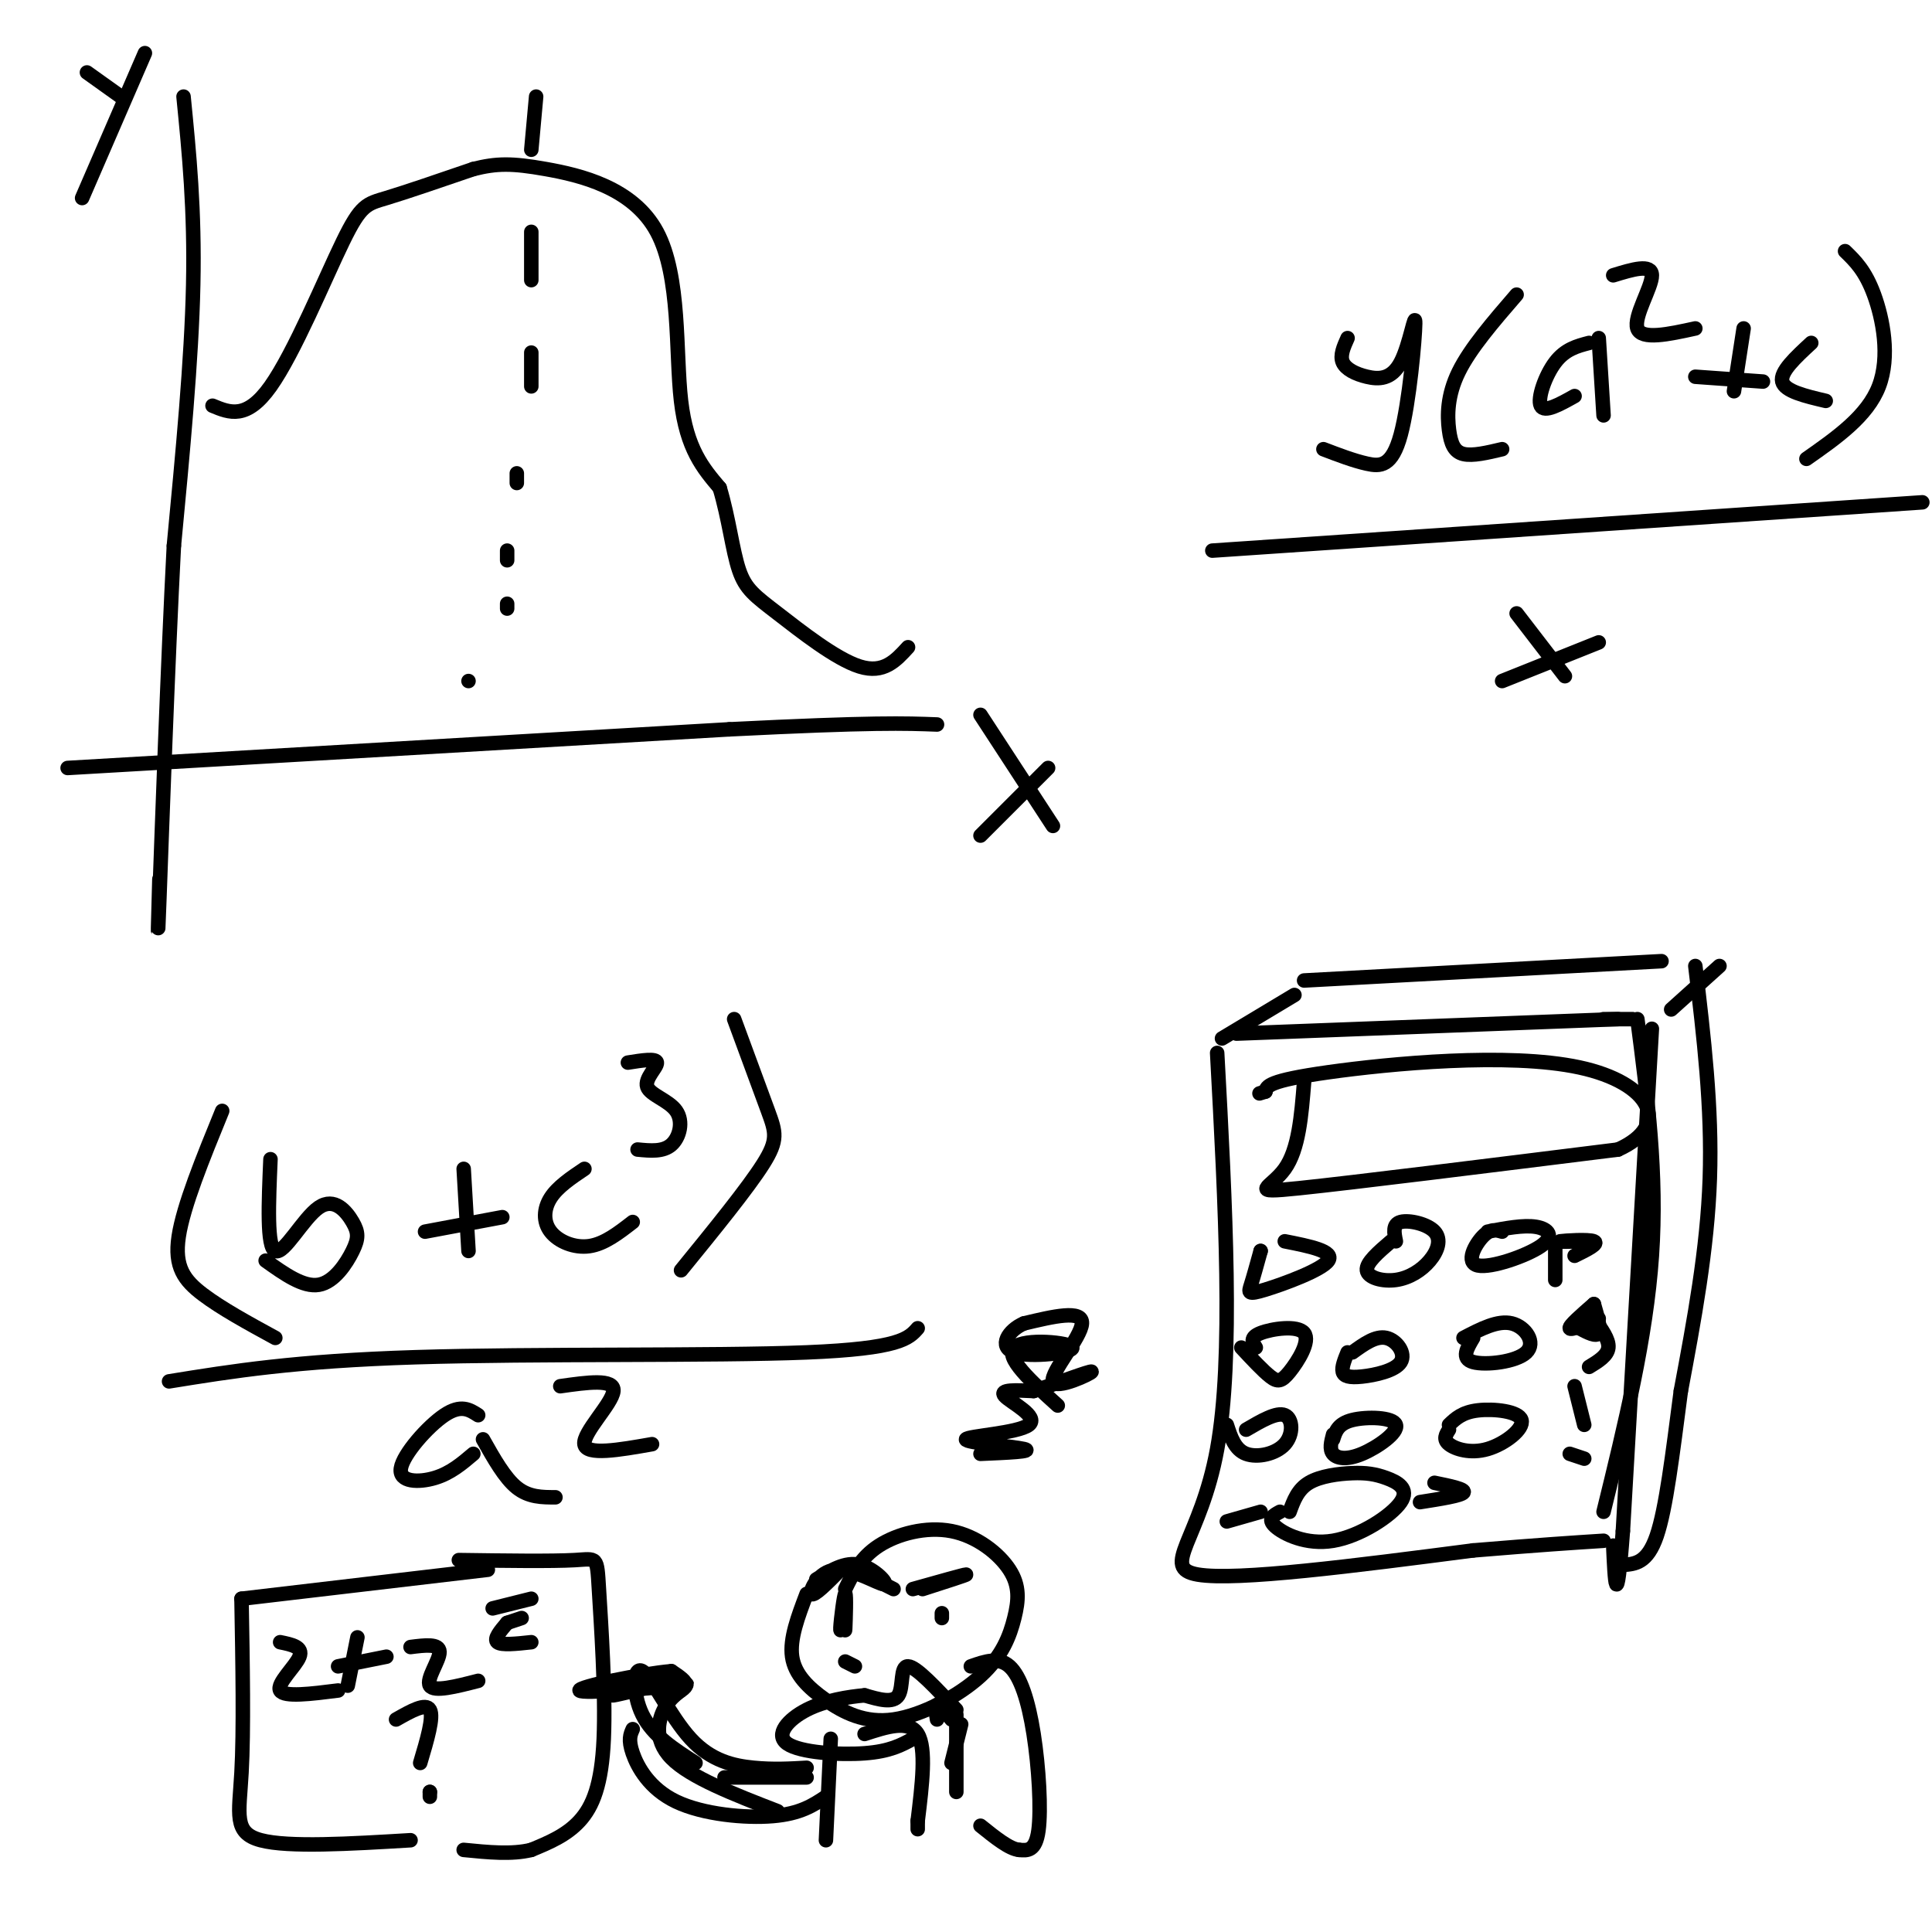 <svg viewBox='0 0 400 400' version='1.1' xmlns='http://www.w3.org/2000/svg' xmlns:xlink='http://www.w3.org/1999/xlink'><g fill='none' stroke='#000000' stroke-width='3' stroke-linecap='round' stroke-linejoin='round'><path d='M38,20c1.167,11.750 2.333,23.500 2,39c-0.333,15.500 -2.167,34.750 -4,54'/><path d='M36,113c-1.289,24.800 -2.511,59.800 -3,73c-0.489,13.200 -0.244,4.600 0,-4'/><path d='M14,159c0.000,0.000 137.000,-8.000 137,-8'/><path d='M151,151c30.000,-1.500 36.500,-1.250 43,-1'/><path d='M44,84c3.536,1.470 7.071,2.940 12,-4c4.929,-6.940 11.250,-22.292 15,-30c3.750,-7.708 4.929,-7.774 9,-9c4.071,-1.226 11.036,-3.613 18,-6'/><path d='M98,35c4.842,-1.215 7.947,-1.254 15,0c7.053,1.254 18.053,3.799 23,13c4.947,9.201 3.842,25.057 5,35c1.158,9.943 4.579,13.971 8,18'/><path d='M149,101c1.898,6.278 2.643,12.971 4,17c1.357,4.029 3.327,5.392 8,9c4.673,3.608 12.049,9.459 17,11c4.951,1.541 7.475,-1.230 10,-4'/><path d='M18,15c0.000,0.000 7.000,5.000 7,5'/><path d='M30,11c0.000,0.000 -13.000,30.000 -13,30'/><path d='M203,148c0.000,0.000 15.000,23.000 15,23'/><path d='M203,173c0.000,0.000 14.000,-14.000 14,-14'/><path d='M111,20c0.000,0.000 -1.000,11.000 -1,11'/><path d='M110,48c0.000,0.000 0.000,10.000 0,10'/><path d='M110,73c0.000,0.000 0.000,7.000 0,7'/><path d='M107,98c0.000,0.000 0.000,2.000 0,2'/><path d='M105,114c0.000,0.000 0.000,2.000 0,2'/><path d='M105,125c0.000,0.000 0.000,1.000 0,1'/><path d='M97,141c0.000,0.000 0.000,0.000 0,0'/><path d='M251,114c0.000,0.000 147.000,-10.000 147,-10'/><path d='M314,127c0.000,0.000 10.000,13.000 10,13'/><path d='M311,141c0.000,0.000 20.000,-8.000 20,-8'/><path d='M279,70c-0.804,1.794 -1.609,3.588 -1,5c0.609,1.412 2.631,2.444 5,3c2.369,0.556 5.085,0.638 7,-3c1.915,-3.638 3.029,-10.996 3,-8c-0.029,2.996 -1.200,16.345 -3,23c-1.800,6.655 -4.229,6.616 -7,6c-2.771,-0.616 -5.886,-1.808 -9,-3'/><path d='M314,61c-4.804,5.560 -9.607,11.119 -12,16c-2.393,4.881 -2.375,9.083 -2,12c0.375,2.917 1.107,4.548 3,5c1.893,0.452 4.946,-0.274 8,-1'/><path d='M329,71c-2.467,0.644 -4.933,1.289 -7,4c-2.067,2.711 -3.733,7.489 -3,9c0.733,1.511 3.867,-0.244 7,-2'/><path d='M331,70c0.000,0.000 1.000,16.000 1,16'/><path d='M334,57c3.978,-1.222 7.956,-2.444 8,0c0.044,2.444 -3.844,8.556 -3,11c0.844,2.444 6.422,1.222 12,0'/><path d='M351,78c0.000,0.000 14.000,1.000 14,1'/><path d='M359,81c0.000,0.000 2.000,-13.000 2,-13'/><path d='M375,71c-3.250,3.000 -6.500,6.000 -6,8c0.500,2.000 4.750,3.000 9,4'/><path d='M382,52c2.089,2.022 4.178,4.044 6,9c1.822,4.956 3.378,12.844 1,19c-2.378,6.156 -8.689,10.578 -15,15'/><path d='M56,240c-0.394,9.109 -0.789,18.218 1,19c1.789,0.782 5.761,-6.763 9,-9c3.239,-2.237 5.744,0.833 7,3c1.256,2.167 1.261,3.429 0,6c-1.261,2.571 -3.789,6.449 -7,7c-3.211,0.551 -7.106,-2.224 -11,-5'/><path d='M88,255c0.000,0.000 16.000,-3.000 16,-3'/><path d='M97,259c0.000,0.000 -1.000,-17.000 -1,-17'/><path d='M121,242c-2.774,1.863 -5.548,3.726 -7,6c-1.452,2.274 -1.583,4.958 0,7c1.583,2.042 4.881,3.440 8,3c3.119,-0.440 6.060,-2.720 9,-5'/><path d='M130,220c2.941,-0.469 5.882,-0.938 6,0c0.118,0.938 -2.587,3.282 -2,5c0.587,1.718 4.466,2.809 6,5c1.534,2.191 0.724,5.483 -1,7c-1.724,1.517 -4.362,1.258 -7,1'/><path d='M152,211c2.689,7.289 5.378,14.578 7,19c1.622,4.422 2.178,5.978 -1,11c-3.178,5.022 -10.089,13.511 -17,22'/><path d='M46,230c-4.022,9.844 -8.044,19.689 -9,26c-0.956,6.311 1.156,9.089 5,12c3.844,2.911 9.422,5.956 15,9'/><path d='M35,286c13.044,-2.111 26.089,-4.222 51,-5c24.911,-0.778 61.689,-0.222 81,-1c19.311,-0.778 21.156,-2.889 23,-5'/><path d='M99,293c-1.780,-1.155 -3.560,-2.310 -7,0c-3.440,2.310 -8.542,8.083 -9,11c-0.458,2.917 3.726,2.976 7,2c3.274,-0.976 5.637,-2.988 8,-5'/><path d='M100,298c2.250,4.000 4.500,8.000 7,10c2.500,2.000 5.250,2.000 8,2'/><path d='M116,287c5.622,-0.800 11.244,-1.600 11,1c-0.244,2.600 -6.356,8.600 -6,11c0.356,2.400 7.178,1.200 14,0'/><path d='M256,214c0.000,0.000 79.000,-3.000 79,-3'/><path d='M252,218c1.711,31.622 3.422,63.244 0,82c-3.422,18.756 -11.978,24.644 -4,26c7.978,1.356 32.489,-1.822 57,-5'/><path d='M305,321c14.000,-1.167 20.500,-1.583 27,-2'/><path d='M339,211c2.083,16.000 4.167,32.000 3,49c-1.167,17.000 -5.583,35.000 -10,53'/><path d='M270,224c-0.556,6.978 -1.111,13.956 -4,18c-2.889,4.044 -8.111,5.156 3,4c11.111,-1.156 38.556,-4.578 66,-8'/><path d='M335,238c11.345,-5.095 6.708,-13.833 -8,-17c-14.708,-3.167 -39.488,-0.762 -52,1c-12.512,1.762 -12.756,2.881 -13,4'/><path d='M262,226c-2.167,0.667 -1.083,0.333 0,0'/><path d='M261,259c0.000,0.000 0.000,0.000 0,0'/><path d='M261,259c-0.744,2.690 -1.488,5.381 -2,7c-0.512,1.619 -0.792,2.167 3,1c3.792,-1.167 11.655,-4.048 13,-6c1.345,-1.952 -3.827,-2.976 -9,-4'/><path d='M288,257c-2.603,2.231 -5.206,4.462 -5,6c0.206,1.538 3.221,2.385 6,2c2.779,-0.385 5.322,-2.000 7,-4c1.678,-2.000 2.490,-4.385 1,-6c-1.490,-1.615 -5.283,-2.462 -7,-2c-1.717,0.462 -1.359,2.231 -1,4'/><path d='M311,255c-1.191,-0.344 -2.383,-0.689 -4,1c-1.617,1.689 -3.660,5.411 -1,6c2.660,0.589 10.024,-1.957 13,-4c2.976,-2.043 1.565,-3.584 -1,-4c-2.565,-0.416 -6.282,0.292 -10,1'/><path d='M257,279c2.244,2.411 4.488,4.823 6,6c1.512,1.177 2.292,1.120 4,-1c1.708,-2.120 4.344,-6.301 3,-8c-1.344,-1.699 -6.670,-0.914 -9,0c-2.330,0.914 -1.665,1.957 -1,3'/><path d='M279,280c-0.620,1.531 -1.241,3.062 -1,4c0.241,0.938 1.343,1.282 4,1c2.657,-0.282 6.869,-1.191 8,-3c1.131,-1.809 -0.820,-4.517 -3,-5c-2.180,-0.483 -4.590,1.258 -7,3'/><path d='M305,277c-1.274,2.143 -2.548,4.286 0,5c2.548,0.714 8.917,0.000 11,-2c2.083,-2.000 -0.119,-5.286 -3,-6c-2.881,-0.714 -6.440,1.143 -10,3'/><path d='M254,295c0.833,2.565 1.667,5.131 4,6c2.333,0.869 6.167,0.042 8,-2c1.833,-2.042 1.667,-5.298 0,-6c-1.667,-0.702 -4.833,1.149 -8,3'/><path d='M276,297c-0.402,1.523 -0.804,3.046 0,4c0.804,0.954 2.813,1.338 6,0c3.187,-1.338 7.550,-4.399 7,-6c-0.550,-1.601 -6.014,-1.743 -9,-1c-2.986,0.743 -3.493,2.372 -4,4'/><path d='M300,296c-0.632,0.994 -1.263,1.987 0,3c1.263,1.013 4.421,2.045 8,1c3.579,-1.045 7.579,-4.166 7,-6c-0.579,-1.834 -5.737,-2.381 -9,-2c-3.263,0.381 -4.632,1.691 -6,3'/><path d='M265,313c-1.343,0.723 -2.686,1.447 -1,3c1.686,1.553 6.401,3.936 12,3c5.599,-0.936 12.083,-5.190 14,-8c1.917,-2.810 -0.734,-4.176 -3,-5c-2.266,-0.824 -4.149,-1.106 -7,-1c-2.851,0.106 -6.672,0.602 -9,2c-2.328,1.398 -3.164,3.699 -4,6'/><path d='M294,311c4.250,-0.667 8.500,-1.333 9,-2c0.500,-0.667 -2.750,-1.333 -6,-2'/><path d='M254,315c0.000,0.000 7.000,-2.000 7,-2'/><path d='M322,258c0.000,0.000 0.000,7.000 0,7'/><path d='M326,260c2.578,-1.267 5.156,-2.533 4,-3c-1.156,-0.467 -6.044,-0.133 -7,0c-0.956,0.133 2.022,0.067 5,0'/><path d='M330,270c0.750,2.583 1.500,5.167 1,6c-0.500,0.833 -2.250,-0.083 -4,-1'/><path d='M330,270c-2.583,2.250 -5.167,4.500 -5,5c0.167,0.500 3.083,-0.750 6,-2'/><path d='M330,273c1.583,2.167 3.167,4.333 3,6c-0.167,1.667 -2.083,2.833 -4,4'/><path d='M326,287c0.000,0.000 2.000,8.000 2,8'/><path d='M325,301c0.000,0.000 3.000,1.000 3,1'/><path d='M332,211c0.000,0.000 6.000,0.000 6,0'/><path d='M342,213c0.000,0.000 -6.000,104.000 -6,104'/><path d='M336,317c-1.333,17.833 -1.667,10.417 -2,3'/><path d='M253,215c0.000,0.000 15.000,-9.000 15,-9'/><path d='M270,203c0.000,0.000 74.000,-4.000 74,-4'/><path d='M356,200c0.000,0.000 -10.000,9.000 -10,9'/><path d='M351,200c1.750,14.667 3.500,29.333 3,44c-0.500,14.667 -3.250,29.333 -6,44'/><path d='M348,288c-1.733,13.244 -3.067,24.356 -5,30c-1.933,5.644 -4.467,5.822 -7,6'/><path d='M167,330c-1.768,4.648 -3.535,9.296 -3,13c0.535,3.704 3.374,6.463 7,9c3.626,2.537 8.040,4.852 14,4c5.960,-0.852 13.467,-4.872 18,-9c4.533,-4.128 6.093,-8.366 7,-12c0.907,-3.634 1.161,-6.665 -1,-10c-2.161,-3.335 -6.736,-6.975 -12,-8c-5.264,-1.025 -11.218,0.564 -15,3c-3.782,2.436 -5.391,5.718 -7,9'/><path d='M198,354c-4.156,-4.467 -8.311,-8.933 -10,-9c-1.689,-0.067 -0.911,4.267 -2,6c-1.089,1.733 -4.044,0.867 -7,0'/><path d='M179,351c-3.335,0.297 -8.172,1.038 -12,3c-3.828,1.962 -6.646,5.144 -4,7c2.646,1.856 10.756,2.388 16,2c5.244,-0.388 7.622,-1.694 10,-3'/><path d='M199,357c0.000,0.000 -2.000,8.000 -2,8'/><path d='M169,327c2.984,-1.860 5.968,-3.719 9,-3c3.032,0.719 6.112,4.018 5,4c-1.112,-0.018 -6.415,-3.351 -10,-3c-3.585,0.351 -5.453,4.386 -5,5c0.453,0.614 3.226,-2.193 6,-5'/><path d='M174,325c2.833,-0.167 6.917,1.917 11,4'/><path d='M191,329c4.667,-1.500 9.333,-3.000 9,-3c-0.333,0.000 -5.667,1.500 -11,3'/><path d='M175,334c-0.036,2.286 -0.071,4.571 0,3c0.071,-1.571 0.250,-7.000 0,-7c-0.250,0.000 -0.929,5.429 -1,7c-0.071,1.571 0.464,-0.714 1,-3'/><path d='M195,334c0.000,0.000 0.000,1.000 0,1'/><path d='M175,344c0.000,0.000 2.000,1.000 2,1'/><path d='M203,301c5.606,-0.241 11.212,-0.482 9,-1c-2.212,-0.518 -12.242,-1.314 -12,-2c0.242,-0.686 10.758,-1.262 13,-3c2.242,-1.738 -3.788,-4.640 -5,-6c-1.212,-1.360 2.394,-1.180 6,-1'/><path d='M214,288c4.265,-1.373 11.927,-4.306 12,-4c0.073,0.306 -7.442,3.852 -8,2c-0.558,-1.852 5.841,-9.100 6,-12c0.159,-2.900 -5.920,-1.450 -12,0'/><path d='M212,274c-3.257,1.381 -5.399,4.834 -2,6c3.399,1.166 12.338,0.045 12,-1c-0.338,-1.045 -9.954,-2.013 -12,0c-2.046,2.013 3.477,7.006 9,12'/><path d='M194,356c-0.250,-1.500 -0.500,-3.000 0,-3c0.500,0.000 1.750,1.500 3,3'/><path d='M179,359c4.583,-1.500 9.167,-3.000 11,0c1.833,3.000 0.917,10.500 0,18'/><path d='M190,377c0.000,3.000 0.000,1.500 0,0'/><path d='M198,355c0.000,0.000 0.000,16.000 0,16'/><path d='M201,345c2.869,-1.012 5.738,-2.024 8,0c2.262,2.024 3.917,7.083 5,14c1.083,6.917 1.595,15.690 1,20c-0.595,4.310 -2.298,4.155 -4,4'/><path d='M211,383c-2.000,-0.167 -5.000,-2.583 -8,-5'/><path d='M161,375c-9.048,-3.506 -18.095,-7.012 -22,-11c-3.905,-3.988 -2.667,-8.458 -1,-11c1.667,-2.542 3.762,-3.155 4,-4c0.238,-0.845 -1.381,-1.923 -3,-3'/><path d='M139,346c-6.000,0.500 -19.500,3.250 -19,4c0.500,0.750 15.000,-0.500 20,-1c5.000,-0.500 0.500,-0.250 -4,0'/><path d='M136,349c-2.844,0.533 -7.956,1.867 -9,2c-1.044,0.133 1.978,-0.933 5,-2'/><path d='M85,341c2.978,-0.378 5.956,-0.756 6,1c0.044,1.756 -2.844,5.644 -2,7c0.844,1.356 5.422,0.178 10,-1'/><path d='M50,331c0.000,0.000 51.000,-6.000 51,-6'/><path d='M50,331c0.244,13.644 0.489,27.289 0,36c-0.489,8.711 -1.711,12.489 4,14c5.711,1.511 18.356,0.756 31,0'/><path d='M58,340c2.400,0.489 4.800,0.978 4,3c-0.800,2.022 -4.800,5.578 -4,7c0.800,1.422 6.400,0.711 12,0'/><path d='M70,345c0.000,0.000 10.000,-2.000 10,-2'/><path d='M72,349c0.000,0.000 2.000,-10.000 2,-10'/><path d='M105,336c0.000,0.000 3.000,-1.000 3,-1'/><path d='M105,336c-1.417,1.667 -2.833,3.333 -2,4c0.833,0.667 3.917,0.333 7,0'/><path d='M82,356c3.083,-1.750 6.167,-3.500 7,-2c0.833,1.500 -0.583,6.250 -2,11'/><path d='M89,372c0.000,0.000 0.000,-1.000 0,-1'/><path d='M89,371c0.000,-0.167 0.000,-0.083 0,0'/><path d='M102,333c0.000,0.000 8.000,-2.000 8,-2'/><path d='M95,323c9.632,0.134 19.263,0.268 24,0c4.737,-0.268 4.579,-0.938 5,6c0.421,6.938 1.421,21.483 1,31c-0.421,9.517 -2.263,14.005 -5,17c-2.737,2.995 -6.368,4.498 -10,6'/><path d='M110,383c-4.000,1.000 -9.000,0.500 -14,0'/><path d='M172,360c0.000,0.000 -1.000,21.000 -1,21'/><path d='M150,368c0.000,0.000 17.000,0.000 17,0'/><path d='M167,366c-3.463,0.199 -6.925,0.399 -11,0c-4.075,-0.399 -8.762,-1.396 -13,-6c-4.238,-4.604 -8.026,-12.817 -10,-14c-1.974,-1.183 -2.136,4.662 0,9c2.136,4.338 6.568,7.169 11,10'/><path d='M131,358c-0.488,1.095 -0.976,2.190 0,5c0.976,2.810 3.417,7.333 9,10c5.583,2.667 14.310,3.476 20,3c5.690,-0.476 8.345,-2.238 11,-4'/></g>
</svg>